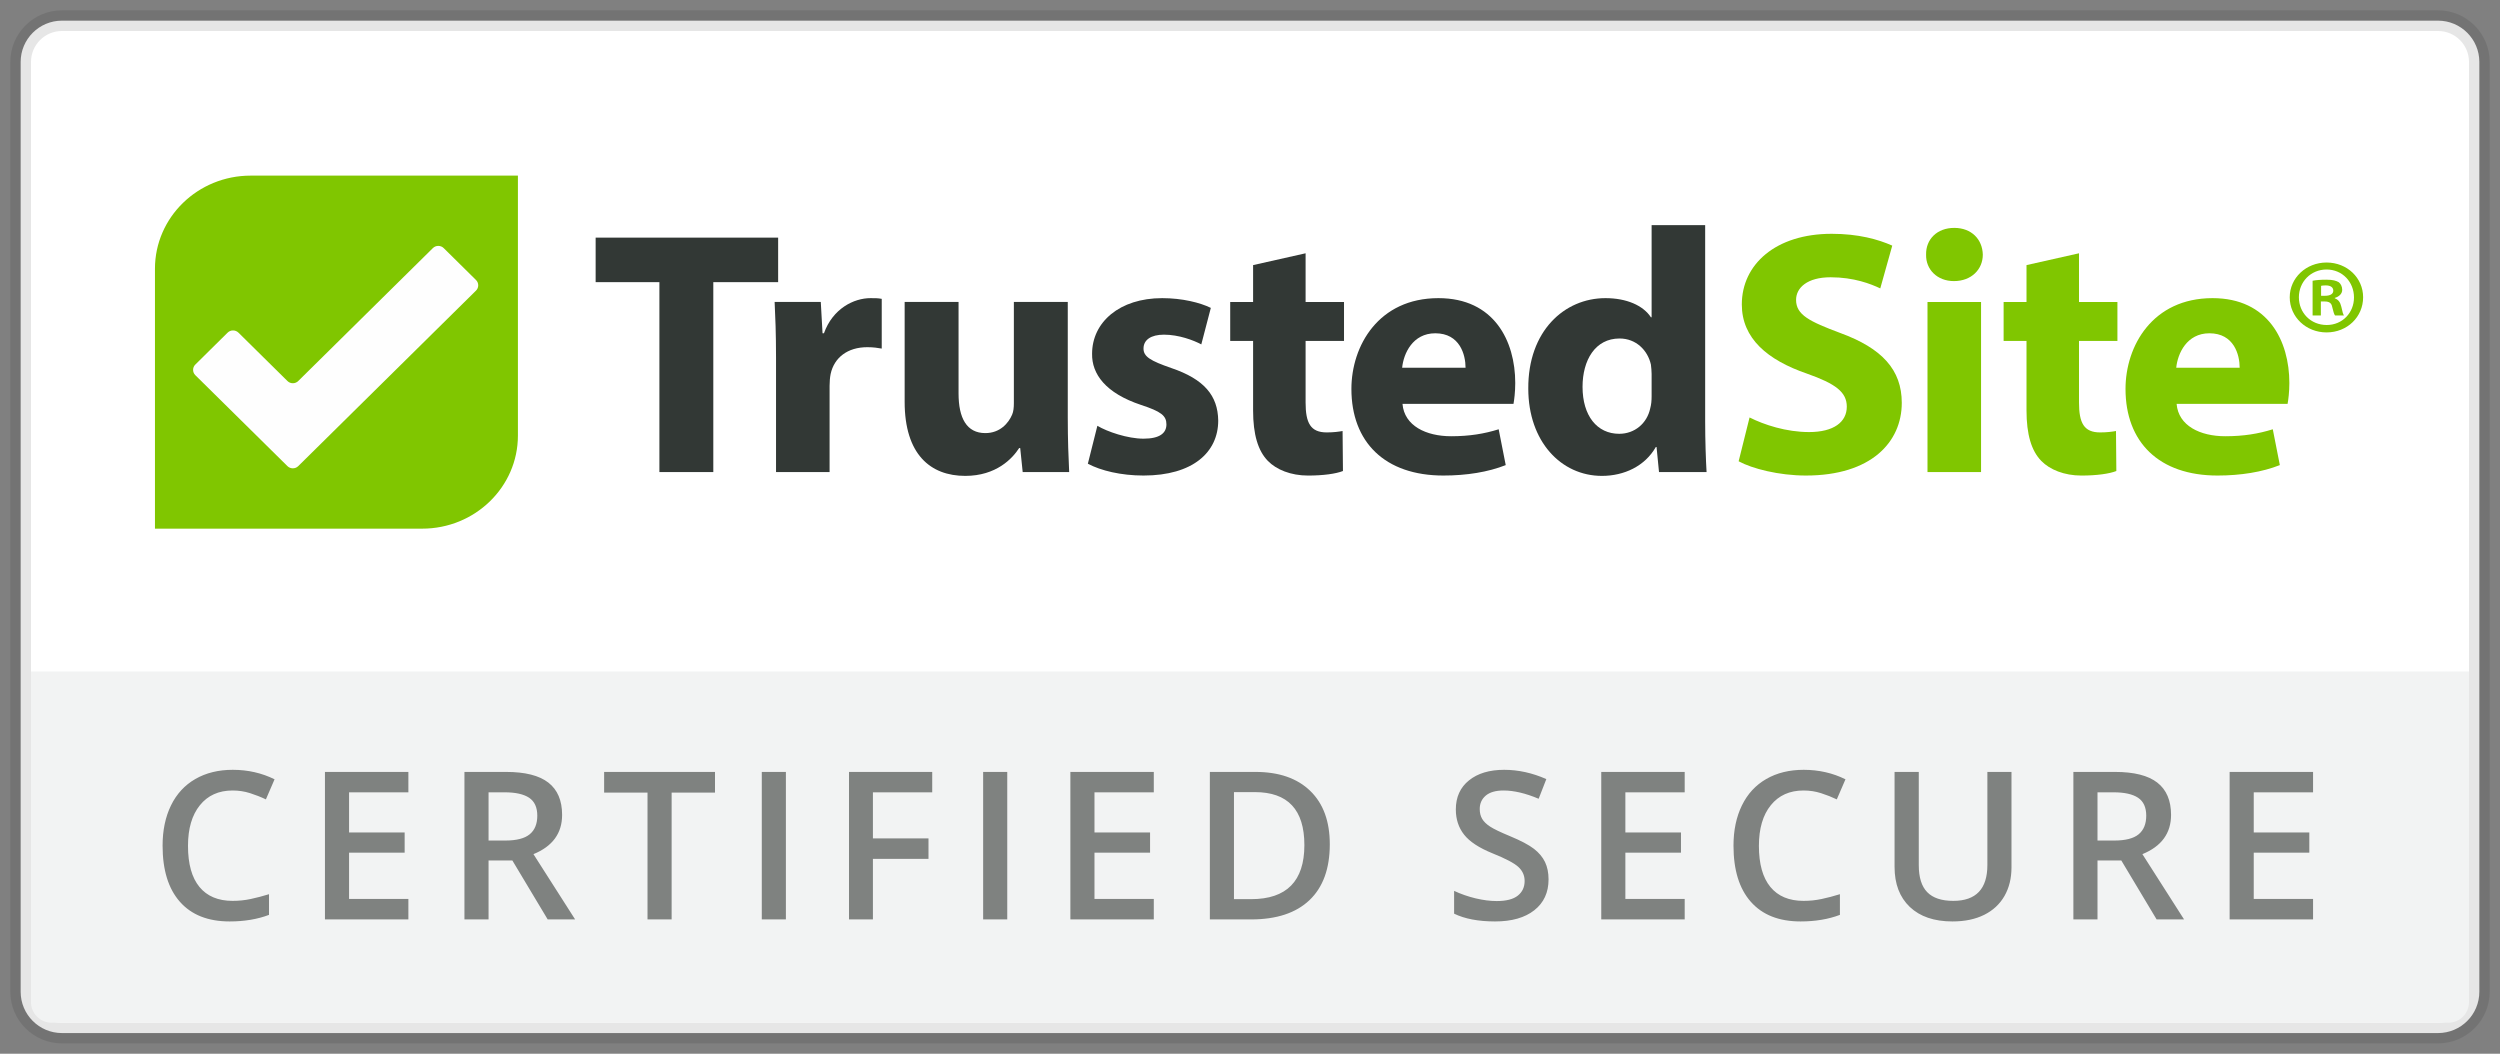 <svg width="121" height="51" viewBox="0 0 121 51" fill="none" xmlns="http://www.w3.org/2000/svg">
<rect x="0" y="0" width="121" height="51" fill="#808080" stroke="none"/>
<path d="M118 1H3C1.895 1 1 1.895 1 3V48C1 49.105 1.895 50 3 50H118C119.105 50 120 49.105 120 48V3C120 1.895 119.105 1 118 1Z" fill="white" stroke="black" stroke-opacity="0.1"/>
<path fill-rule="evenodd" clip-rule="evenodd" d="M112.33 14.592V15.269H111.93V13.588C112.088 13.557 112.309 13.537 112.594 13.537C112.921 13.537 113.068 13.588 113.195 13.659C113.29 13.731 113.363 13.865 113.363 14.029C113.363 14.213 113.216 14.357 113.005 14.418V14.439C113.174 14.5 113.269 14.623 113.321 14.849C113.374 15.105 113.406 15.208 113.448 15.269H113.016C112.963 15.208 112.931 15.054 112.879 14.859C112.847 14.675 112.742 14.592 112.52 14.592H112.33ZM112.341 13.834V14.316H112.531C112.752 14.316 112.931 14.244 112.931 14.07C112.931 13.916 112.815 13.813 112.562 13.813C112.457 13.813 112.383 13.824 112.341 13.834ZM112.605 12.706C113.606 12.706 114.375 13.454 114.375 14.387C114.375 15.341 113.606 16.089 112.605 16.089C111.614 16.089 110.823 15.341 110.823 14.387C110.823 13.454 111.614 12.706 112.605 12.706ZM112.605 13.044C111.835 13.044 111.266 13.649 111.266 14.387C111.266 15.136 111.835 15.73 112.615 15.73C113.374 15.73 113.933 15.136 113.933 14.398C113.933 13.649 113.374 13.044 112.605 13.044Z" fill="#80C600"/>
<path fill-rule="evenodd" clip-rule="evenodd" d="M108.4 17.797C108.4 17.174 108.128 16.131 106.934 16.131C105.842 16.131 105.399 17.107 105.33 17.797H108.4ZM105.348 19.548C105.433 20.608 106.49 21.114 107.701 21.114C108.588 21.114 109.304 20.996 110.003 20.777L110.344 22.511C109.491 22.848 108.451 23.016 107.326 23.016C104.495 23.016 102.875 21.4 102.875 18.824C102.875 16.736 104.188 14.43 107.087 14.43C109.781 14.43 110.805 16.501 110.805 18.538C110.805 18.976 110.754 19.363 110.719 19.548H105.348Z" fill="#80C600"/>
<path fill-rule="evenodd" clip-rule="evenodd" d="M100.624 12.259V14.616H102.483V16.501H100.624V19.481C100.624 20.474 100.863 20.929 101.647 20.929C101.971 20.929 102.227 20.895 102.414 20.861L102.431 22.797C102.09 22.932 101.477 23.017 100.743 23.017C99.908 23.017 99.209 22.73 98.799 22.309C98.322 21.821 98.083 21.03 98.083 19.868V16.501H96.975V14.616H98.083V12.831L100.624 12.259Z" fill="#80C600"/>
<path fill-rule="evenodd" clip-rule="evenodd" d="M93.291 22.848H95.883V14.616H93.291V22.848ZM95.968 12.326C95.968 13.033 95.422 13.605 94.57 13.605C93.751 13.605 93.206 13.033 93.223 12.326C93.206 11.585 93.751 11.03 94.587 11.03C95.422 11.03 95.951 11.585 95.968 12.326Z" fill="#80C600"/>
<path fill-rule="evenodd" clip-rule="evenodd" d="M84.679 20.205C85.378 20.558 86.452 20.912 87.561 20.912C88.755 20.912 89.385 20.424 89.385 19.683C89.385 18.976 88.84 18.572 87.458 18.084C85.549 17.427 84.304 16.383 84.304 14.734C84.304 12.798 85.941 11.316 88.652 11.316C89.948 11.316 90.903 11.585 91.585 11.888L91.005 13.959C90.545 13.74 89.727 13.42 88.601 13.42C87.475 13.42 86.93 13.925 86.93 14.515C86.93 15.239 87.578 15.558 89.061 16.114C91.091 16.855 92.046 17.898 92.046 19.498C92.046 21.4 90.562 23.016 87.407 23.016C86.094 23.016 84.798 22.68 84.15 22.326L84.679 20.205Z" fill="#80C600"/>
<path fill-rule="evenodd" clip-rule="evenodd" d="M79.938 18.1C79.938 17.966 79.921 17.78 79.904 17.646C79.75 16.956 79.188 16.383 78.386 16.383C77.21 16.383 76.595 17.427 76.595 18.723C76.595 20.121 77.295 20.996 78.369 20.996C79.119 20.996 79.716 20.491 79.87 19.767C79.921 19.582 79.938 19.397 79.938 19.178V18.1ZM82.53 10.895V20.39C82.53 21.316 82.564 22.292 82.598 22.848H80.296L80.177 21.636H80.142C79.614 22.562 78.608 23.033 77.533 23.033C75.555 23.033 73.969 21.366 73.969 18.808C73.953 16.03 75.709 14.43 77.704 14.43C78.727 14.43 79.529 14.784 79.904 15.356H79.938V10.895H82.53Z" fill="#323835"/>
<path fill-rule="evenodd" clip-rule="evenodd" d="M70.933 17.797C70.933 17.174 70.66 16.131 69.467 16.131C68.376 16.131 67.932 17.107 67.864 17.797H70.933ZM67.881 19.548C67.966 20.608 69.023 21.114 70.234 21.114C71.121 21.114 71.837 20.996 72.536 20.777L72.877 22.511C72.025 22.848 70.985 23.016 69.859 23.016C67.028 23.016 65.408 21.4 65.408 18.824C65.408 16.736 66.721 14.43 69.62 14.43C72.315 14.43 73.338 16.501 73.338 18.538C73.338 18.976 73.287 19.363 73.253 19.548H67.881Z" fill="#323835"/>
<path fill-rule="evenodd" clip-rule="evenodd" d="M63.191 12.259V14.616H65.05V16.501H63.191V19.481C63.191 20.474 63.43 20.929 64.214 20.929C64.538 20.929 64.794 20.895 64.981 20.861L64.999 22.797C64.657 22.932 64.044 23.017 63.31 23.017C62.475 23.017 61.776 22.73 61.366 22.309C60.889 21.821 60.65 21.03 60.65 19.868V16.501H59.542V14.616H60.65V12.831L63.191 12.259Z" fill="#323835"/>
<path fill-rule="evenodd" clip-rule="evenodd" d="M53.113 20.608C53.59 20.895 54.579 21.232 55.346 21.232C56.131 21.232 56.455 20.962 56.455 20.541C56.455 20.12 56.199 19.918 55.227 19.599C53.505 19.026 52.84 18.1 52.857 17.124C52.857 15.592 54.187 14.43 56.25 14.43C57.222 14.43 58.092 14.649 58.604 14.902L58.143 16.669C57.768 16.467 57.052 16.198 56.336 16.198C55.705 16.198 55.346 16.45 55.346 16.871C55.346 17.259 55.671 17.46 56.694 17.814C58.28 18.353 58.945 19.144 58.962 20.356C58.962 21.888 57.734 23.016 55.346 23.016C54.255 23.016 53.283 22.78 52.652 22.444L53.113 20.608Z" fill="#323835"/>
<path fill-rule="evenodd" clip-rule="evenodd" d="M51.68 20.204C51.68 21.282 51.714 22.158 51.748 22.848H49.498L49.378 21.686H49.327C49.003 22.191 48.218 23.033 46.718 23.033C45.029 23.033 43.785 21.989 43.785 19.447V14.615H46.394V19.043C46.394 20.238 46.786 20.962 47.69 20.962C48.406 20.962 48.815 20.474 48.986 20.07C49.054 19.918 49.071 19.716 49.071 19.514V14.615H51.68V20.204Z" fill="#323835"/>
<path fill-rule="evenodd" clip-rule="evenodd" d="M37.56 17.326C37.56 16.114 37.526 15.322 37.492 14.615H39.726L39.811 16.131H39.879C40.305 14.935 41.328 14.43 42.13 14.43C42.369 14.43 42.488 14.43 42.676 14.464V16.871C42.488 16.838 42.267 16.804 41.977 16.804C41.022 16.804 40.373 17.309 40.203 18.1C40.169 18.268 40.152 18.471 40.152 18.673V22.848H37.56V17.326Z" fill="#323835"/>
<path fill-rule="evenodd" clip-rule="evenodd" d="M31.915 13.656H28.829V11.501H37.662V13.656H34.524V22.848H31.915V13.656Z" fill="#323835"/>
<path fill-rule="evenodd" clip-rule="evenodd" d="M20.433 25.587H7.5V13.008C7.5 10.518 9.575 8.5 12.134 8.5H25.067V21.08C25.067 23.569 22.992 25.587 20.433 25.587Z" fill="#80C600"/>
<path fill-rule="evenodd" clip-rule="evenodd" d="M21.474 12.007C21.331 11.866 21.096 11.866 20.952 12.007L14.434 18.442C14.291 18.584 14.056 18.584 13.913 18.442L11.54 16.099C11.396 15.958 11.161 15.958 11.018 16.099L9.454 17.644C9.31 17.785 9.31 18.017 9.454 18.159L13.913 22.561C14.056 22.702 14.291 22.702 14.434 22.561L23.038 14.066C23.182 13.925 23.182 13.693 23.038 13.552L21.474 12.007Z" fill="#FEFEFE"/>
<path d="M1.5 32.5H119.5V48.5C119.5 49.052 119.052 49.5 118.5 49.5H2.5C1.948 49.5 1.5 49.052 1.5 48.5V32.5Z" fill="#F2F3F3"/>
<path opacity="0.6" d="M11.257 38.26C10.587 38.26 10.059 38.497 9.675 38.973C9.291 39.448 9.099 40.104 9.099 40.94C9.099 41.816 9.284 42.478 9.653 42.928C10.023 43.377 10.557 43.602 11.257 43.602C11.56 43.602 11.853 43.572 12.136 43.511C12.419 43.451 12.714 43.374 13.02 43.279V44.28C12.46 44.492 11.825 44.598 11.116 44.598C10.071 44.598 9.268 44.281 8.709 43.648C8.149 43.015 7.869 42.109 7.869 40.931C7.869 40.188 8.005 39.539 8.276 38.982C8.548 38.426 8.941 37.999 9.456 37.703C9.97 37.407 10.574 37.259 11.267 37.259C11.996 37.259 12.67 37.412 13.289 37.718L12.869 38.69C12.628 38.575 12.373 38.475 12.104 38.389C11.836 38.303 11.553 38.26 11.257 38.26ZM19.766 44.5H15.728V37.361H19.766V38.348H16.895V40.291H19.585V41.268H16.895V43.509H19.766V44.5ZM23.646 40.682H24.457C25 40.682 25.394 40.581 25.638 40.379C25.883 40.177 26.005 39.878 26.005 39.48C26.005 39.077 25.873 38.787 25.609 38.611C25.345 38.435 24.948 38.348 24.418 38.348H23.646V40.682ZM23.646 41.648V44.5H22.479V37.361H24.496C25.417 37.361 26.099 37.534 26.542 37.879C26.984 38.224 27.206 38.745 27.206 39.441C27.206 40.33 26.744 40.963 25.819 41.341L27.836 44.5H26.508L24.799 41.648H23.646ZM32.507 44.5H31.34V38.362H29.24V37.361H34.606V38.362H32.507V44.5ZM36.87 44.5V37.361H38.037V44.5H36.87ZM42.249 44.5H41.092V37.361H45.12V38.348H42.249V40.579H44.939V41.57H42.249V44.5ZM47.584 44.5V37.361H48.751V44.5H47.584ZM55.844 44.5H51.806V37.361H55.844V38.348H52.973V40.291H55.663V41.268H52.973V43.509H55.844V44.5ZM64.362 40.862C64.362 42.041 64.035 42.942 63.381 43.565C62.727 44.188 61.784 44.5 60.554 44.5H58.557V37.361H60.764C61.9 37.361 62.784 37.667 63.415 38.279C64.047 38.891 64.362 39.752 64.362 40.862ZM63.132 40.901C63.132 39.192 62.333 38.338 60.734 38.338H59.724V43.519H60.554C62.273 43.519 63.132 42.646 63.132 40.901ZM74.95 42.562C74.95 43.196 74.72 43.694 74.261 44.056C73.802 44.417 73.169 44.598 72.362 44.598C71.554 44.598 70.894 44.472 70.379 44.222V43.118C70.705 43.271 71.051 43.392 71.417 43.48C71.783 43.567 72.124 43.611 72.44 43.611C72.902 43.611 73.243 43.523 73.463 43.348C73.682 43.172 73.792 42.936 73.792 42.64C73.792 42.373 73.691 42.147 73.49 41.961C73.288 41.775 72.871 41.556 72.24 41.302C71.588 41.038 71.129 40.737 70.863 40.398C70.596 40.06 70.462 39.653 70.462 39.178C70.462 38.582 70.674 38.113 71.097 37.772C71.52 37.43 72.088 37.259 72.801 37.259C73.485 37.259 74.165 37.408 74.842 37.708L74.471 38.66C73.836 38.393 73.27 38.26 72.772 38.26C72.394 38.26 72.108 38.342 71.912 38.506C71.717 38.671 71.619 38.888 71.619 39.158C71.619 39.344 71.659 39.502 71.737 39.634C71.815 39.766 71.943 39.891 72.122 40.008C72.301 40.125 72.624 40.28 73.089 40.472C73.613 40.69 73.997 40.893 74.242 41.082C74.486 41.271 74.665 41.484 74.779 41.722C74.892 41.959 74.95 42.239 74.95 42.562ZM81.539 44.5H77.501V37.361H81.539V38.348H78.668V40.291H81.359V41.268H78.668V43.509H81.539V44.5ZM87.29 38.26C86.619 38.26 86.092 38.497 85.707 38.973C85.323 39.448 85.131 40.104 85.131 40.94C85.131 41.816 85.316 42.478 85.686 42.928C86.055 43.377 86.59 43.602 87.29 43.602C87.592 43.602 87.885 43.572 88.168 43.511C88.452 43.451 88.746 43.374 89.052 43.279V44.28C88.492 44.492 87.858 44.598 87.148 44.598C86.103 44.598 85.301 44.281 84.741 43.648C84.181 43.015 83.901 42.109 83.901 40.931C83.901 40.188 84.037 39.539 84.309 38.982C84.58 38.426 84.973 37.999 85.488 37.703C86.002 37.407 86.606 37.259 87.299 37.259C88.028 37.259 88.702 37.412 89.321 37.718L88.901 38.69C88.66 38.575 88.405 38.475 88.137 38.389C87.868 38.303 87.586 38.26 87.29 38.26ZM97.356 37.361V41.98C97.356 42.508 97.243 42.969 97.017 43.365C96.79 43.76 96.463 44.065 96.035 44.278C95.607 44.491 95.095 44.598 94.499 44.598C93.614 44.598 92.926 44.363 92.434 43.895C91.943 43.426 91.697 42.781 91.697 41.961V37.361H92.869V41.878C92.869 42.467 93.005 42.902 93.279 43.182C93.552 43.462 93.972 43.602 94.539 43.602C95.639 43.602 96.189 43.024 96.189 41.868V37.361H97.356ZM101.519 40.682H102.33C102.873 40.682 103.267 40.581 103.511 40.379C103.755 40.177 103.878 39.878 103.878 39.48C103.878 39.077 103.746 38.787 103.482 38.611C103.218 38.435 102.821 38.348 102.291 38.348H101.519V40.682ZM101.519 41.648V44.5H100.352V37.361H102.369C103.29 37.361 103.972 37.534 104.415 37.879C104.857 38.224 105.079 38.745 105.079 39.441C105.079 40.33 104.616 40.963 103.692 41.341L105.709 44.5H104.38L102.672 41.648H101.519ZM111.952 44.5H107.914V37.361H111.952V38.348H109.081V40.291H111.771V41.268H109.081V43.509H111.952V44.5Z" fill="#323835"/>
</svg>
